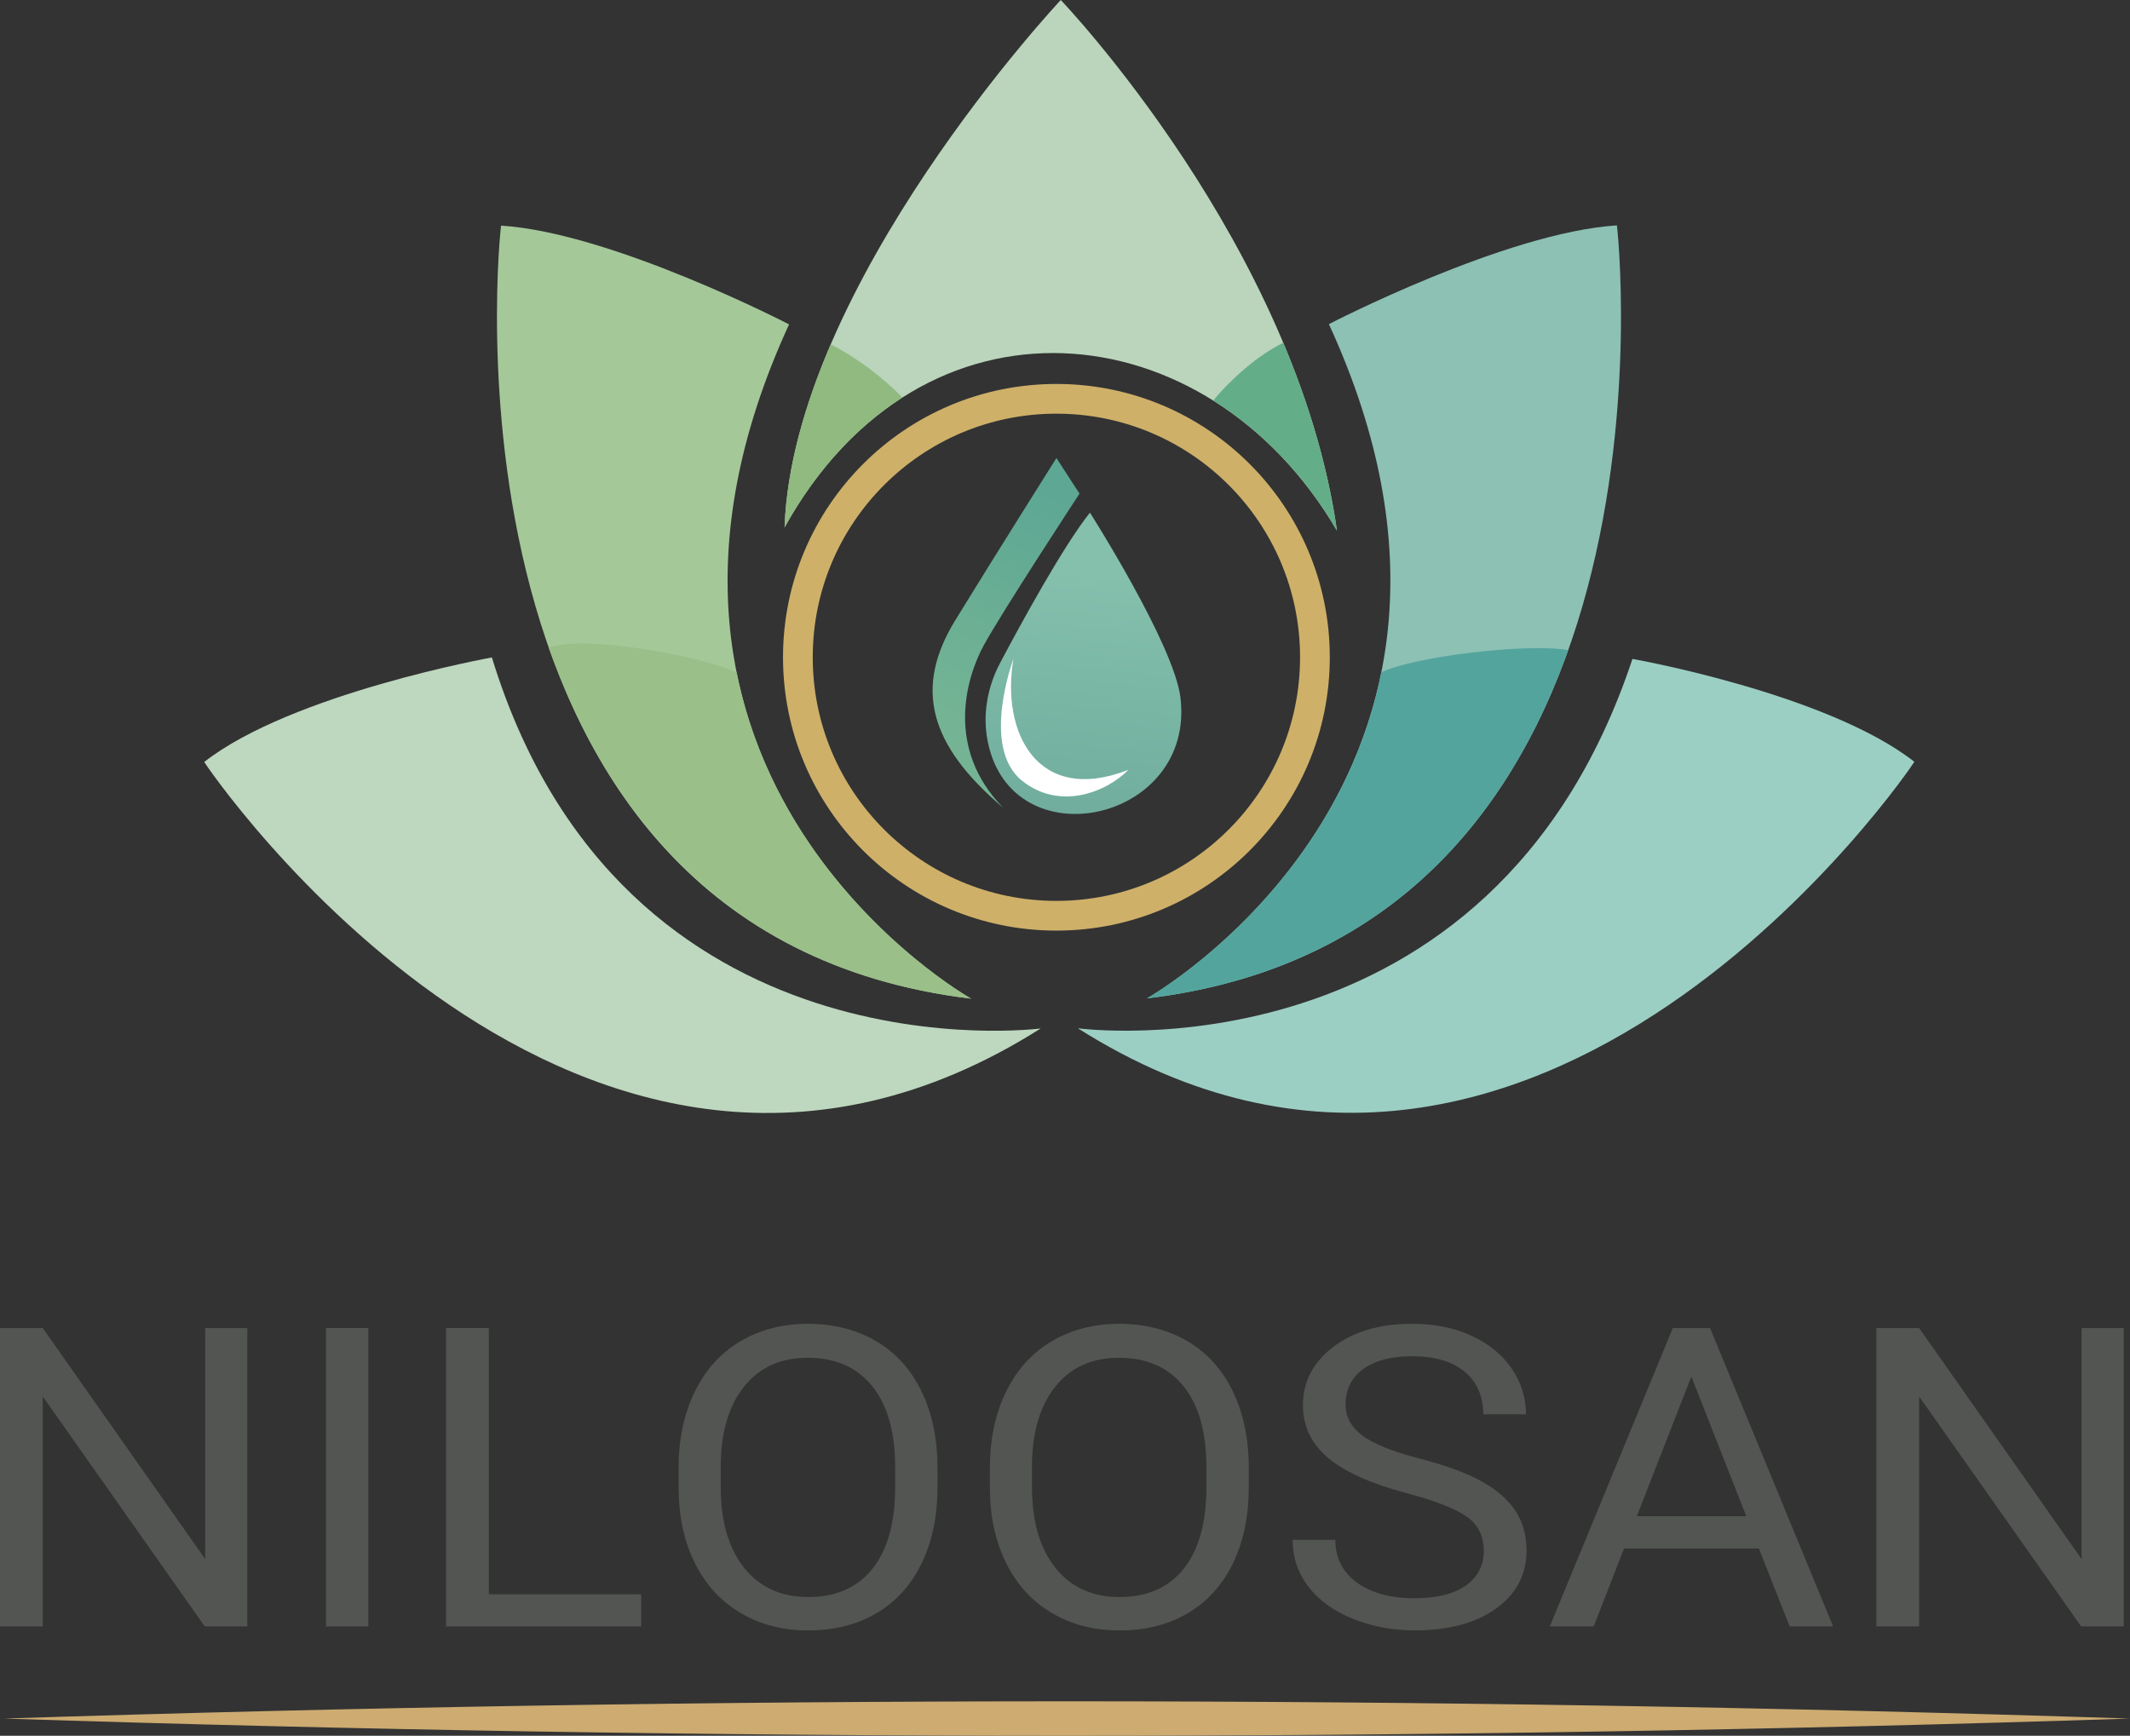 <?xml version="1.0" encoding="UTF-8"?>
<svg id="Layer_2" data-name="Layer 2" xmlns="http://www.w3.org/2000/svg" xmlns:xlink="http://www.w3.org/1999/xlink" viewBox="0 0 507.86 413.96">
  <rect x="0" y="0" width="507.86" height="413.96" fill="#333333" stroke="none"/>
  <defs>
    <style>
      .cls-1 {
        fill: #bad5bb;
      }

      .cls-1, .cls-2, .cls-3, .cls-4, .cls-5, .cls-6, .cls-7, .cls-8, .cls-9, .cls-10, .cls-11, .cls-12, .cls-13, .cls-14 {
        stroke-width: 0px;
      }

      .cls-2 {
        fill: #535552;
      }

      .cls-3 {
        fill: url(#linear-gradient);
      }

      .cls-4 {
        fill: #64ad89;
      }

      .cls-5 {
        fill: #9abf89;
      }

      .cls-6 {
        fill: #cdab71;
      }

      .cls-7 {
        fill: #a5c899;
      }

      .cls-8 {
        fill: #fff;
      }

      .cls-9 {
        fill: #bed7bf;
      }

      .cls-10 {
        fill: url(#linear-gradient-2);
      }

      .cls-11 {
        fill: #90ba80;
      }

      .cls-12 {
        fill: #54a49e;
      }

      .cls-13 {
        fill: #8cc1b4;
      }

      .cls-15 {
        fill: none;
        stroke: #ceb069;
        stroke-miterlimit: 10;
        stroke-width: 7.09px;
      }

      .cls-14 {
        fill: #9ccfc3;
      }
    </style>
    <linearGradient id="linear-gradient" x1="258.56" y1="120.8" x2="231.44" y2="174.1" gradientUnits="userSpaceOnUse">
      <stop offset="0" stop-color="#5da794"/>
      <stop offset="1" stop-color="#74b494"/>
    </linearGradient>
    <linearGradient id="linear-gradient-2" x1="261.48" y1="136.3" x2="255.8" y2="198.47" gradientUnits="userSpaceOnUse">
      <stop offset="0" stop-color="#84c0ac"/>
      <stop offset=".99" stop-color="#6fac9c"/>
    </linearGradient>
  </defs>
  <g id="Layer_1-2" data-name="Layer 1">
    <path class="cls-1" d="M252.92,0s-63.75,67.96-65.86,125.78c32.59-58.77,100.7-52.26,131.71.77C309.18,58.75,252.92,0,252.92,0Z"/>
    <circle class="cls-15" cx="251.88" cy="156.75" r="61.64"/>
    <path class="cls-7" d="M188.14,77.36s-42.22-21.89-68.66-23.55c-.22.44-18.47,168.66,112.05,184.35,0,0-93.23-52.47-43.39-160.8Z"/>
    <path class="cls-5" d="M231.54,238.16c-57.94-6.97-86.82-44.67-100.71-83.73,8.94-3.2,37.25,2.25,44.82,5.98,10.53,52.22,55.89,77.75,55.89,77.75Z"/>
    <path class="cls-13" d="M316.85,77.3s42.22-21.89,68.66-23.55c.22.44,18.47,168.66-112.05,184.35,0,0,93.23-52.47,43.39-160.8Z"/>
    <path class="cls-14" d="M389.23,157.14s46.34,8.21,67.21,24.53c-.13.48-89.64,133.09-199.44,63.56,0,0,98.55,13.35,132.23-88.09Z"/>
    <path class="cls-9" d="M117.28,156.79s-47.7,8.6-68.58,24.92c.13.48,89.64,133.09,199.44,63.56,0,0-99.72,13.1-130.86-88.48Z"/>
    <path class="cls-3" d="M251.88,109.22l5.51,8.5s-18.59,28.38-22.84,36.2c-4.25,7.82-9.16,24.65,4.65,38.72-17.73-15.03-21.33-28.6-11.41-44.76,9.92-16.16,24.1-38.66,24.1-38.66Z"/>
    <path class="cls-10" d="M259.87,122.25s20.07,31.5,21.59,44.13c3.58,29.69-40.2,39.12-45.95,10.47-1.28-6.37-.1-12.99,2.94-18.74,5.03-9.5,15.02-27.8,21.42-35.85Z"/>
    <path class="cls-12" d="M273.46,238.1c57.94-6.97,86.56-43.99,100.45-83.05-9.93-1.75-36.99,1.57-44.56,5.3-10.53,52.22-55.89,77.75-55.89,77.75Z"/>
    <path class="cls-8" d="M241.65,157.11s-7.96,21.13,2.08,29.12c8.84,7.02,19.86,2.88,25.32-2.64-21.69,8.48-30.43-8.88-27.41-26.47Z"/>
    <path class="cls-6" d="M.94,409.85c168.17-5.47,338.75-5.51,506.92,0-168.18,5.51-338.75,5.47-506.92,0h0Z"/>
    <g>
      <path class="cls-2" d="M58.96,387.87h-10.14l-38.63-54.84v54.84H0v-71.16h10.19l38.73,55.1v-55.1h10.05v71.16Z"/>
      <path class="cls-2" d="M87.83,387.87h-10.09v-71.16h10.09v71.16Z"/>
      <path class="cls-2" d="M116.55,380.21h36.33v7.66h-46.52v-71.16h10.19v63.5Z"/>
      <path class="cls-2" d="M223.53,354.58c0,6.99-1.27,13.09-3.8,18.28-2.53,5.19-6.13,9.16-10.77,11.88-4.65,2.73-10.05,4.09-16.22,4.09s-11.4-1.37-16.08-4.11c-4.68-2.74-8.31-6.67-10.89-11.77-2.58-5.11-3.9-11.01-3.97-17.71v-5.14c0-6.85,1.27-12.9,3.83-18.15,2.55-5.25,6.17-9.27,10.87-12.06,4.69-2.79,10.08-4.18,16.15-4.18s11.55,1.38,16.24,4.13c4.69,2.76,8.31,6.75,10.84,11.99,2.54,5.24,3.8,11.32,3.8,18.26v4.48ZM213.44,350.01c0-8.44-1.82-14.92-5.47-19.43-3.65-4.51-8.75-6.77-15.33-6.77s-11.46,2.26-15.14,6.77c-3.68,4.51-5.56,10.77-5.66,18.78v5.22c0,8.18,1.85,14.61,5.56,19.28,3.71,4.67,8.82,7.01,15.33,7.01s11.6-2.21,15.19-6.62c3.58-4.41,5.42-10.74,5.52-18.98v-5.27Z"/>
      <path class="cls-2" d="M297.75,354.58c0,6.99-1.27,13.09-3.8,18.28-2.54,5.19-6.13,9.16-10.77,11.88-4.65,2.73-10.05,4.09-16.22,4.09s-11.4-1.37-16.08-4.11c-4.68-2.74-8.31-6.67-10.89-11.77-2.58-5.11-3.9-11.01-3.97-17.71v-5.14c0-6.85,1.27-12.9,3.83-18.15,2.55-5.25,6.17-9.27,10.87-12.06,4.69-2.79,10.08-4.18,16.15-4.18s11.55,1.38,16.24,4.13c4.69,2.76,8.31,6.75,10.84,11.99s3.8,11.32,3.8,18.26v4.48ZM287.65,350.01c0-8.44-1.82-14.92-5.47-19.43-3.64-4.51-8.75-6.77-15.33-6.77s-11.46,2.26-15.14,6.77c-3.68,4.51-5.56,10.77-5.66,18.78v5.22c0,8.18,1.85,14.61,5.56,19.28,3.71,4.67,8.82,7.01,15.33,7.01s11.6-2.21,15.19-6.62c3.58-4.41,5.42-10.74,5.52-18.98v-5.27Z"/>
      <path class="cls-2" d="M335.53,356.14c-8.7-2.32-15.02-5.16-18.96-8.53-3.94-3.37-5.91-7.53-5.91-12.49,0-5.6,2.41-10.23,7.23-13.91,4.82-3.67,11.09-5.51,18.82-5.51,5.29,0,10,.95,14.13,2.85,4.13,1.9,7.33,4.51,9.6,7.83,2.27,3.32,3.4,6.96,3.4,10.9h-10.19c0-4.32-1.48-7.71-4.44-10.16-2.96-2.45-7.13-3.68-12.51-3.68-4.98,0-8.86,1.02-11.67,3.05-2.8,2.03-4.2,4.86-4.2,8.49,0,2.9,1.33,5.35,3.99,7.36,2.66,2,7.18,3.83,13.57,5.48,6.38,1.65,11.38,3.49,14.97,5.51,3.6,2.02,6.27,4.36,8,7.03,1.74,2.67,2.61,5.8,2.61,9.4,0,5.77-2.43,10.39-7.28,13.86-4.85,3.47-11.33,5.2-19.43,5.2-5.29,0-10.22-.94-14.79-2.81-4.57-1.87-8.09-4.43-10.56-7.68s-3.71-6.95-3.71-11.1h10.19c0,4.29,1.71,7.69,5.14,10.18s8,3.74,13.73,3.74c5.32,0,9.4-1.01,12.25-3.03s4.27-4.77,4.27-8.25-1.31-6.18-3.94-8.09-7.4-3.8-14.32-5.66Z"/>
      <path class="cls-2" d="M419.37,369.29h-32.15l-7.23,18.58h-10.47l29.34-71.16h8.87l29.34,71.16h-10.37l-7.32-18.58ZM390.27,361.59h26.1l-13.1-33.3-13,33.3Z"/>
      <path class="cls-2" d="M506.35,387.87h-10.14l-38.63-54.84v54.84h-10.19v-71.16h10.19l38.73,55.1v-55.1h10.05v71.16Z"/>
    </g>
    <path class="cls-11" d="M198.07,82.14c5.83,2.89,12.48,7.87,17.09,12.67-.02.01-.05.03-.07.04-10.68,6.85-20.34,17.07-28.03,30.93.52-14.3,4.82-29.22,10.98-43.58.01-.02.02-.04.03-.06Z"/>
    <path class="cls-4" d="M318.78,126.55c-7.85-13.42-18.08-23.86-29.51-31.02,4.37-5.27,10.65-10.81,16.71-13.79,5.83,13.79,10.63,29.48,12.8,44.81Z"/>
  </g>
</svg>